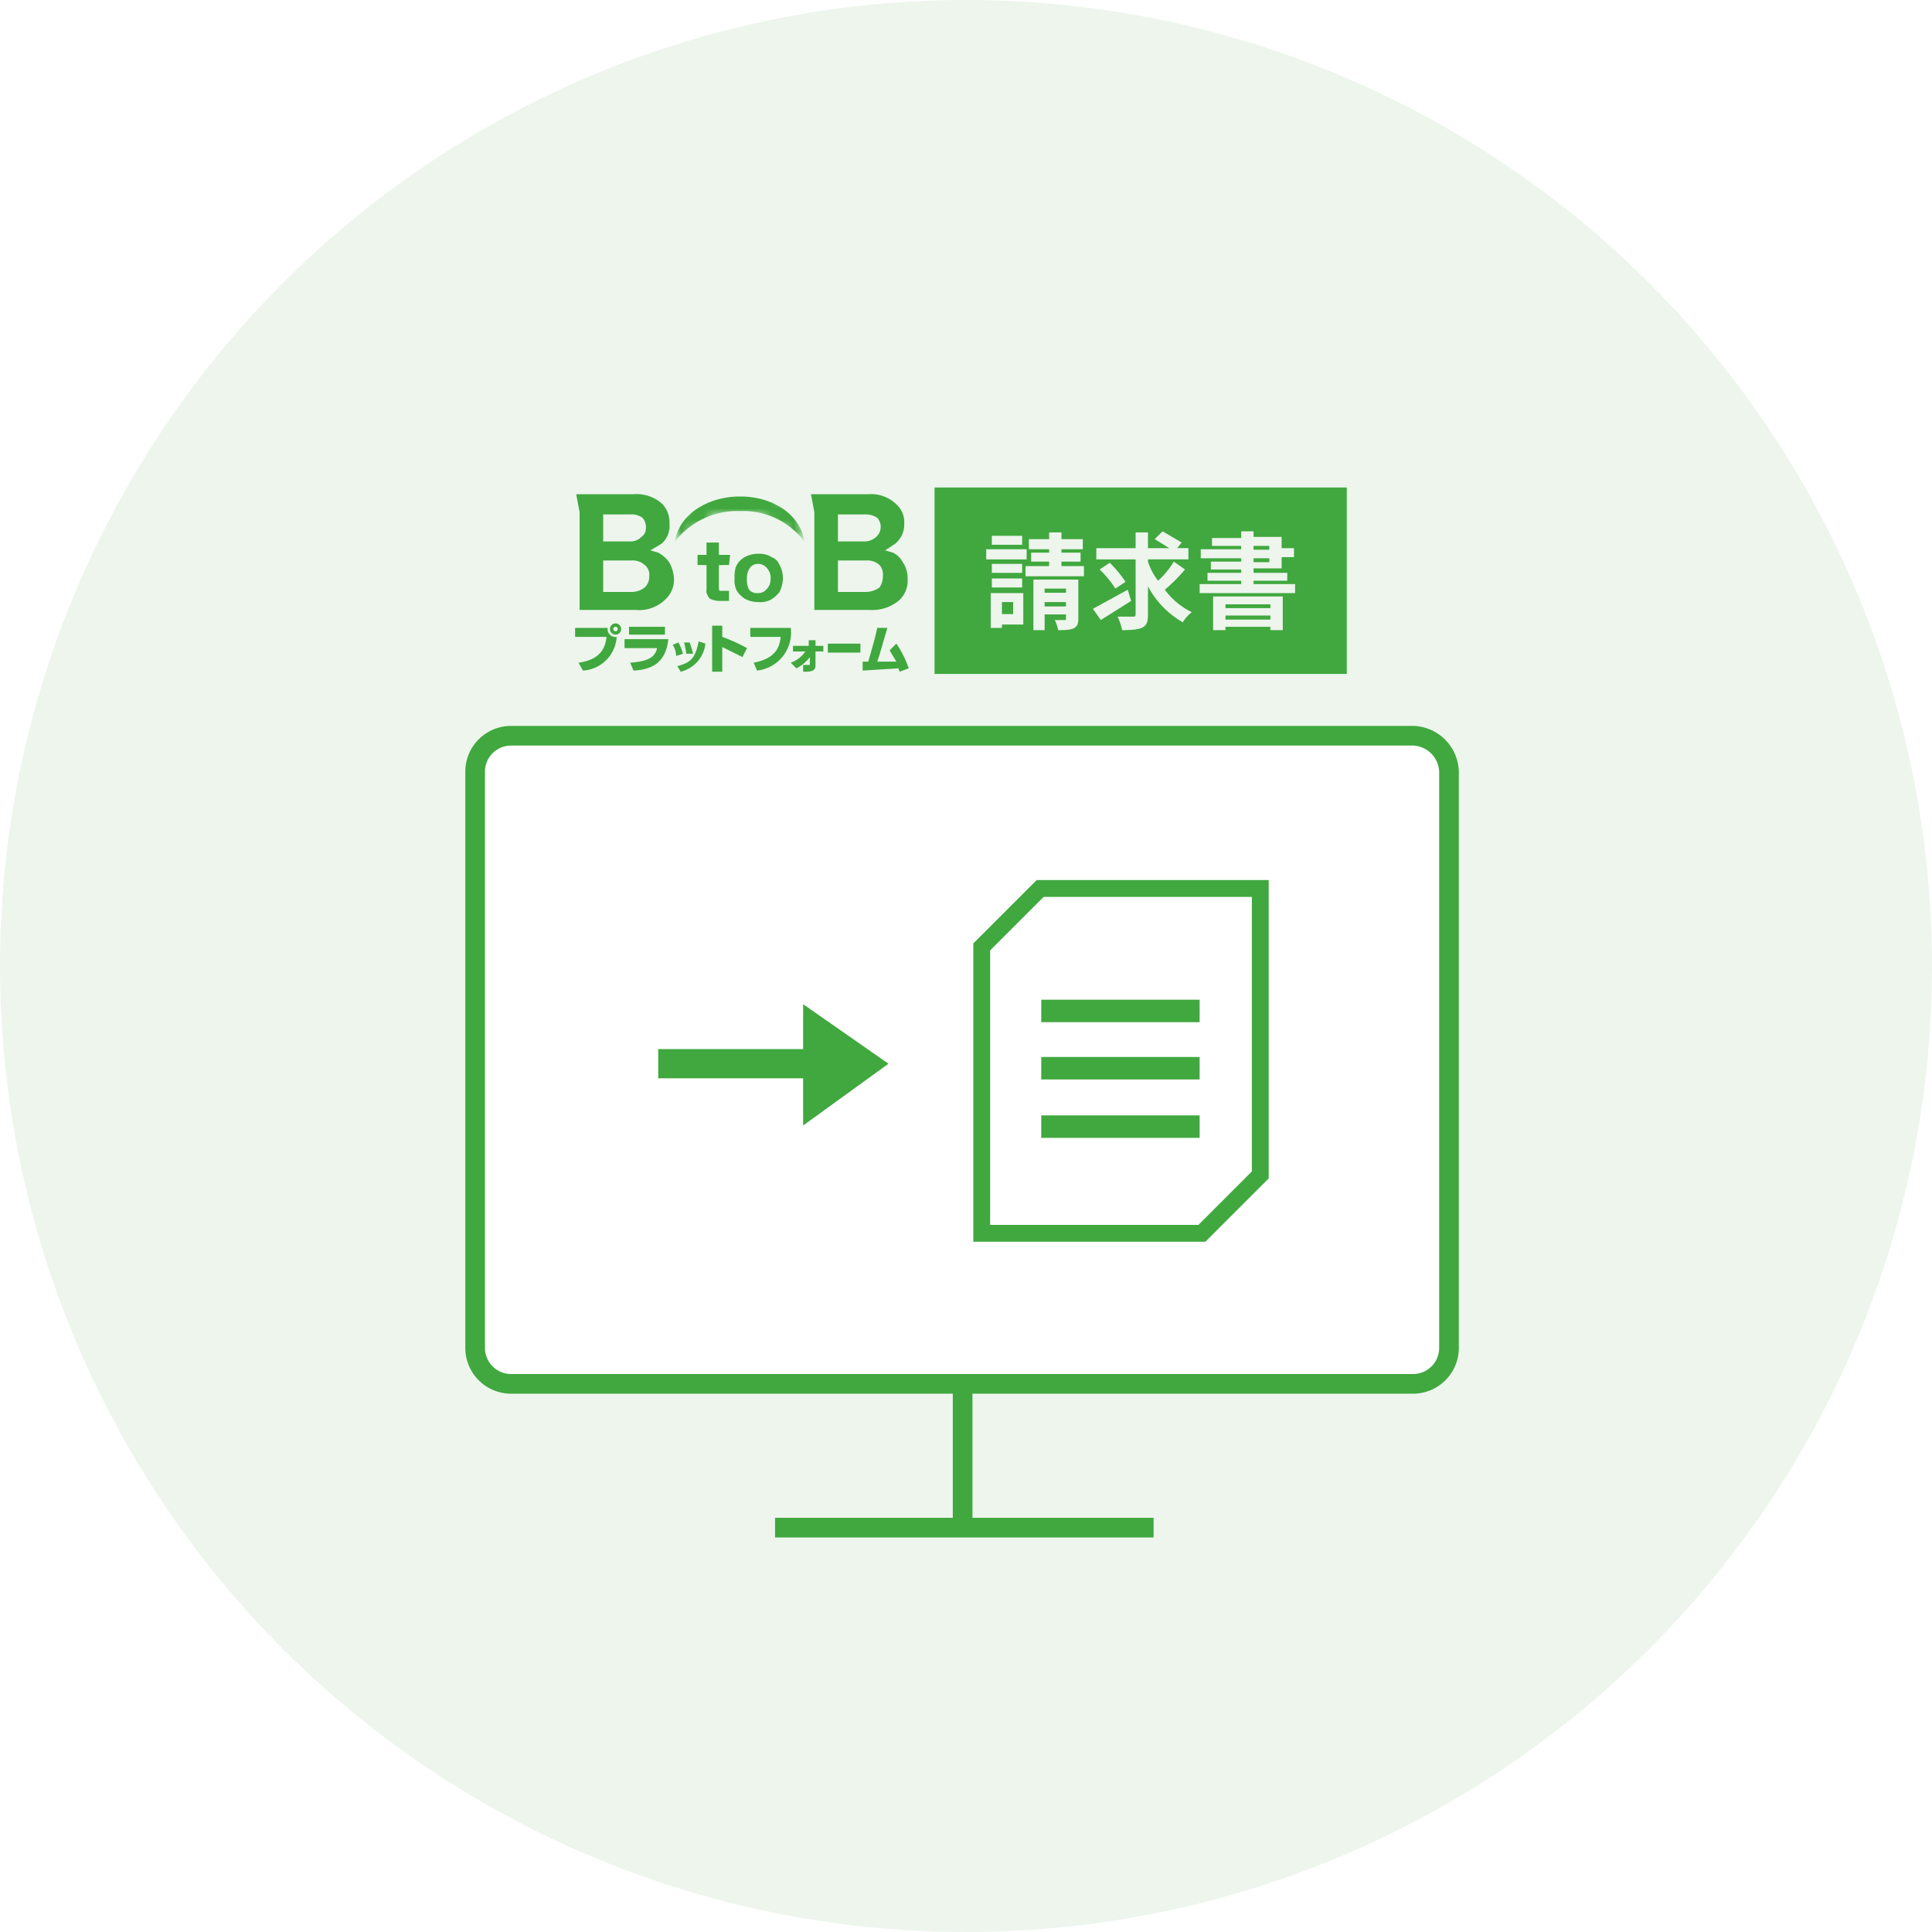 <svg xmlns="http://www.w3.org/2000/svg" xmlns:xlink="http://www.w3.org/1999/xlink" viewBox="0 0 172 172">
  <defs>
    <style>
      .cls-1 {
        filter: url(#luminosity-invert);
      }

      .cls-2 {
        fill: #030000;
      }

      .cls-3 {
        fill: #060303;
      }

      .cls-4 {
        fill: #080505;
      }

      .cls-5 {
        fill: #0b0808;
      }

      .cls-6 {
        fill: #0e0b0b;
      }

      .cls-7 {
        fill: #110e0e;
      }

      .cls-8 {
        fill: #131010;
      }

      .cls-9 {
        fill: #161313;
      }

      .cls-10 {
        fill: #191616;
      }

      .cls-11 {
        fill: #1b1919;
      }

      .cls-12 {
        fill: #1e1b1b;
      }

      .cls-13 {
        fill: #211e1e;
      }

      .cls-14 {
        fill: #242121;
      }

      .cls-15 {
        fill: #262424;
      }

      .cls-16 {
        fill: #292626;
      }

      .cls-17 {
        fill: #2c2929;
      }

      .cls-18 {
        fill: #2e2c2c;
      }

      .cls-19 {
        fill: #312f2f;
      }

      .cls-20 {
        fill: #343131;
      }

      .cls-21 {
        fill: #363434;
      }

      .cls-22 {
        fill: #393737;
      }

      .cls-23 {
        fill: #3c3a3a;
      }

      .cls-24 {
        fill: #3f3c3c;
      }

      .cls-25 {
        fill: #413f3f;
      }

      .cls-26 {
        fill: #444242;
      }

      .cls-27 {
        fill: #474545;
      }

      .cls-28 {
        fill: #494747;
      }

      .cls-29 {
        fill: #4c4a4a;
      }

      .cls-30 {
        fill: #4f4d4d;
      }

      .cls-31 {
        fill: #525050;
      }

      .cls-32 {
        fill: #545252;
      }

      .cls-33 {
        fill: #575555;
      }

      .cls-34 {
        fill: #5a5858;
      }

      .cls-35 {
        fill: #5c5a5a;
      }

      .cls-36 {
        fill: #5f5d5d;
      }

      .cls-37 {
        fill: #626060;
      }

      .cls-38 {
        fill: #656363;
      }

      .cls-39 {
        fill: #676565;
      }

      .cls-40 {
        fill: #6a6868;
      }

      .cls-41 {
        fill: #6d6b6b;
      }

      .cls-42 {
        fill: #6f6e6e;
      }

      .cls-43 {
        fill: #727070;
      }

      .cls-44 {
        fill: #757373;
      }

      .cls-45 {
        fill: #787676;
      }

      .cls-46 {
        fill: #7a7979;
      }

      .cls-47 {
        fill: #7d7b7b;
      }

      .cls-48 {
        fill: #807e7e;
      }

      .cls-49 {
        fill: #828181;
      }

      .cls-50 {
        fill: #858484;
      }

      .cls-51 {
        fill: #888686;
      }

      .cls-52 {
        fill: #8a8989;
      }

      .cls-53 {
        fill: #8d8c8c;
      }

      .cls-54 {
        fill: #908f8f;
      }

      .cls-55 {
        fill: #939191;
      }

      .cls-56 {
        fill: #959494;
      }

      .cls-57 {
        fill: #989797;
      }

      .cls-58 {
        fill: #9b9a9a;
      }

      .cls-59 {
        fill: #9d9c9c;
      }

      .cls-60 {
        fill: #a09f9f;
      }

      .cls-61 {
        fill: #a3a2a2;
      }

      .cls-62 {
        fill: #a6a5a5;
      }

      .cls-63 {
        fill: #a8a7a7;
      }

      .cls-64 {
        fill: #abaaaa;
      }

      .cls-65 {
        fill: #aeadad;
      }

      .cls-66 {
        fill: #b0afaf;
      }

      .cls-67 {
        fill: #b3b2b2;
      }

      .cls-68 {
        fill: #b6b5b5;
      }

      .cls-69 {
        fill: #b9b8b8;
      }

      .cls-70 {
        fill: #bbbaba;
      }

      .cls-71 {
        fill: #bebdbd;
      }

      .cls-72 {
        fill: #c1c0c0;
      }

      .cls-73 {
        fill: #c3c3c3;
      }

      .cls-74 {
        fill: #c6c5c5;
      }

      .cls-75 {
        fill: #c9c8c8;
      }

      .cls-76 {
        fill: #cccbcb;
      }

      .cls-77 {
        fill: #cecece;
      }

      .cls-78 {
        fill: #d1d0d0;
      }

      .cls-79 {
        fill: #d4d3d3;
      }

      .cls-80 {
        fill: #d6d6d6;
      }

      .cls-81 {
        fill: #d9d9d9;
      }

      .cls-82 {
        fill: #dcdbdb;
      }

      .cls-83 {
        fill: #dedede;
      }

      .cls-84 {
        fill: #e1e1e1;
      }

      .cls-85 {
        fill: #e4e4e4;
      }

      .cls-86 {
        fill: #e7e6e6;
      }

      .cls-87 {
        fill: #e9e9e9;
      }

      .cls-88 {
        fill: #ececec;
      }

      .cls-89 {
        fill: #efefef;
      }

      .cls-90 {
        fill: #f1f1f1;
      }

      .cls-91 {
        fill: #f4f4f4;
      }

      .cls-92 {
        fill: #f7f7f7;
      }

      .cls-93 {
        fill: #fafafa;
      }

      .cls-94 {
        fill: #fcfcfc;
      }

      .cls-95, .cls-97 {
        fill: #fff;
      }

      .cls-96 {
        fill: #edf5ed;
      }

      .cls-100, .cls-101, .cls-97 {
        stroke: #40a83e;
        stroke-miterlimit: 10;
      }

      .cls-97 {
        stroke-width: 1.75px;
      }

      .cls-102, .cls-98 {
        fill: #40a83e;
      }

      .cls-99 {
        mask: url(#mask);
      }

      .cls-100, .cls-101 {
        fill: none;
      }

      .cls-100 {
        stroke-width: 1.5px;
      }

      .cls-101 {
        stroke-width: 2px;
      }

      .cls-102 {
        fill-rule: evenodd;
      }
    </style>
    <filter id="luminosity-invert" filterUnits="userSpaceOnUse" color-interpolation-filters="sRGB">
      <feColorMatrix values="-1 0 0 0 1 0 -1 0 0 1 0 0 -1 0 1 0 0 0 1 0"/>
    </filter>
    <mask id="mask" x="60.14" y="43.77" width="11.45" height="4.46" maskUnits="userSpaceOnUse">
      <g class="cls-1">
        <path class="cls-2" d="M65.9,45.4a7.7,7.7,0,0,1,3.4.8,5.7,5.7,0,0,1,2.3,2,4.4,4.4,0,0,0-.6-1.6,4,4,0,0,0-1.3-1.3,6.6,6.6,0,0,0-3.8-1.2A6.9,6.9,0,0,0,62,45.3a8,8,0,0,0-1.3,1.3,4.4,4.4,0,0,0-.6,1.6,6.8,6.8,0,0,1,2.4-2A7.4,7.4,0,0,1,65.9,45.4Z"/>
        <path class="cls-3" d="M62,45.3a8,8,0,0,0-1.3,1.3,4.4,4.4,0,0,0-.6,1.6h0a5.2,5.2,0,0,1,1-1.1,4.8,4.8,0,0,1,1.4-.9,7.1,7.1,0,0,1,3.4-.8,7.7,7.7,0,0,1,3.4.8,6.7,6.7,0,0,1,1.4.9l.9,1.1a4.4,4.4,0,0,0-.6-1.6,4,4,0,0,0-1.3-1.3,6.6,6.6,0,0,0-3.8-1.2A6.9,6.9,0,0,0,62,45.3Z"/>
        <path class="cls-4" d="M62,45.3a8,8,0,0,0-1.3,1.3,4.4,4.4,0,0,0-.6,1.6h0a5.2,5.2,0,0,1,1-1.1,3.4,3.4,0,0,1,1.4-.9,7.1,7.1,0,0,1,3.4-.8,7.7,7.7,0,0,1,3.4.8,4.2,4.2,0,0,1,1.4.9l.9,1.1a4.4,4.4,0,0,0-.6-1.6,4,4,0,0,0-1.3-1.3,6.6,6.6,0,0,0-3.8-1.2A6.9,6.9,0,0,0,62,45.3Z"/>
        <path class="cls-5" d="M62,45.3a8,8,0,0,0-1.3,1.3,4.4,4.4,0,0,0-.6,1.6h0a5.2,5.2,0,0,1,1-1.1,3.4,3.4,0,0,1,1.4-.9,7.1,7.1,0,0,1,3.4-.8,7.7,7.7,0,0,1,3.4.8,4.2,4.2,0,0,1,1.4.9l.9,1.1a4.4,4.4,0,0,0-.6-1.6,4,4,0,0,0-1.3-1.3,6.6,6.6,0,0,0-3.8-1.2A6.9,6.9,0,0,0,62,45.3Z"/>
        <path class="cls-6" d="M62,45.3a8,8,0,0,0-1.3,1.3,4.4,4.4,0,0,0-.6,1.6h0a5.2,5.2,0,0,1,1-1.1,3.4,3.4,0,0,1,1.4-.9,7.1,7.1,0,0,1,3.4-.8,7.7,7.7,0,0,1,3.4.8,4.2,4.2,0,0,1,1.4.9l.9,1.1a4.4,4.4,0,0,0-.6-1.6,4,4,0,0,0-1.3-1.3,6.6,6.6,0,0,0-3.8-1.2A6.9,6.9,0,0,0,62,45.3Z"/>
        <path class="cls-7" d="M62,45.3a8,8,0,0,0-1.3,1.3,4.4,4.4,0,0,0-.6,1.6h0a5.2,5.2,0,0,1,1-1.1,5,5,0,0,1,1.4-1,8.6,8.6,0,0,1,3.4-.7,9.4,9.4,0,0,1,3.4.7,7.1,7.1,0,0,1,1.4,1l.9,1.1a4.4,4.4,0,0,0-.6-1.6,4,4,0,0,0-1.3-1.3,6.6,6.6,0,0,0-3.8-1.2A6.9,6.9,0,0,0,62,45.3Z"/>
        <path class="cls-8" d="M62,45.3a8,8,0,0,0-1.3,1.3,4.4,4.4,0,0,0-.6,1.6h0a5.2,5.2,0,0,1,1-1.1l1.3-1a7.8,7.8,0,0,1,3.5-.8,7.7,7.7,0,0,1,3.4.8,7.1,7.1,0,0,1,1.4,1l.9,1.1a4.4,4.4,0,0,0-.6-1.6,4,4,0,0,0-1.3-1.3,6.6,6.6,0,0,0-3.8-1.2A6.9,6.9,0,0,0,62,45.3Z"/>
        <path class="cls-9" d="M62,45.3a5.3,5.3,0,0,0-1.3,1.3,4.4,4.4,0,0,0-.6,1.6h0a5.2,5.2,0,0,1,1-1.1l1.3-1a7.8,7.8,0,0,1,3.5-.8,7.7,7.7,0,0,1,3.4.8,7.1,7.1,0,0,1,1.4,1l.9,1.1a4.4,4.4,0,0,0-.6-1.6,3.3,3.3,0,0,0-1.3-1.3,6,6,0,0,0-3.8-1.2A6.2,6.2,0,0,0,62,45.3Z"/>
        <path class="cls-10" d="M62,45.3a5.3,5.3,0,0,0-1.3,1.3,4.4,4.4,0,0,0-.6,1.6h0a5.2,5.2,0,0,1,1-1.1l1.3-1a7.8,7.8,0,0,1,3.5-.8,7.7,7.7,0,0,1,3.4.8,7.1,7.1,0,0,1,1.4,1l.9,1.1a4.4,4.4,0,0,0-.6-1.6,3.3,3.3,0,0,0-1.3-1.3,6,6,0,0,0-3.8-1.2A6.2,6.2,0,0,0,62,45.3Z"/>
        <path class="cls-11" d="M62,45.3a5.3,5.3,0,0,0-1.3,1.3,4.4,4.4,0,0,0-.6,1.6h0a5.2,5.2,0,0,1,1-1.1l1.3-1a7.8,7.8,0,0,1,3.5-.8,7.7,7.7,0,0,1,3.4.8,7.1,7.1,0,0,1,1.4,1,4.8,4.8,0,0,1,.9,1.1,4.4,4.4,0,0,0-.6-1.6,3.3,3.3,0,0,0-1.3-1.3,6,6,0,0,0-3.8-1.2A6.2,6.2,0,0,0,62,45.3Z"/>
        <path class="cls-12" d="M62,45.3a5.3,5.3,0,0,0-1.3,1.3,4.4,4.4,0,0,0-.6,1.6h0a5.2,5.2,0,0,1,1-1.1l1.3-1a7.8,7.8,0,0,1,3.5-.8,7.7,7.7,0,0,1,3.4.8,7.1,7.1,0,0,1,1.4,1,4.8,4.8,0,0,1,.9,1.1,4.4,4.4,0,0,0-.6-1.6,3.3,3.3,0,0,0-1.3-1.3,6,6,0,0,0-3.8-1.2A6.2,6.2,0,0,0,62,45.3Z"/>
        <path class="cls-13" d="M62,45.3a5.3,5.3,0,0,0-1.3,1.3,4.4,4.4,0,0,0-.6,1.6h0l1-1.2,1.3-.9a7.8,7.8,0,0,1,3.5-.8,7.7,7.7,0,0,1,3.4.8l1.4.9a9.4,9.4,0,0,1,.9,1.2,4.4,4.4,0,0,0-.6-1.6,3.3,3.3,0,0,0-1.3-1.3,6,6,0,0,0-3.8-1.2A6.2,6.2,0,0,0,62,45.3Z"/>
        <path class="cls-14" d="M62,45.3a5.3,5.3,0,0,0-1.3,1.3,4.4,4.4,0,0,0-.6,1.6h0l1-1.2a6,6,0,0,1,1.3-.9,7.8,7.8,0,0,1,3.5-.8,7.7,7.7,0,0,1,3.4.8,6.7,6.7,0,0,1,1.4.9,9.4,9.4,0,0,1,.9,1.2,4.4,4.4,0,0,0-.6-1.6,3.3,3.3,0,0,0-1.3-1.3,6,6,0,0,0-3.8-1.2A6.2,6.2,0,0,0,62,45.3Z"/>
        <path class="cls-15" d="M62,45.3a5.3,5.3,0,0,0-1.3,1.3,4.4,4.4,0,0,0-.6,1.6h0l1-1.2a6,6,0,0,1,1.3-.9,7.1,7.1,0,0,1,6.9,0,6.7,6.7,0,0,1,1.4.9,9.4,9.4,0,0,1,.9,1.2,4.4,4.4,0,0,0-.6-1.6,3.3,3.3,0,0,0-1.3-1.3,6,6,0,0,0-3.8-1.2A6.2,6.2,0,0,0,62,45.3Z"/>
        <path class="cls-16" d="M62,45.3a5.3,5.3,0,0,0-1.3,1.3,4.4,4.4,0,0,0-.6,1.6h0l1-1.2a6,6,0,0,1,1.3-.9,6.8,6.8,0,0,1,3.5-.9A8.3,8.3,0,0,1,70.7,47a9.4,9.4,0,0,1,.9,1.2,4.4,4.4,0,0,0-.6-1.6,3.3,3.3,0,0,0-1.3-1.3,6,6,0,0,0-3.8-1.2A6.2,6.2,0,0,0,62,45.3Z"/>
        <path class="cls-17" d="M62,45.3a5.3,5.3,0,0,0-1.3,1.3,4.4,4.4,0,0,0-.6,1.6h0l1-1.2a4.3,4.3,0,0,1,1.3-.9,6.8,6.8,0,0,1,3.5-.9A8.3,8.3,0,0,1,70.7,47a9.4,9.4,0,0,1,.9,1.2,4.4,4.4,0,0,0-.6-1.6,3.3,3.3,0,0,0-1.3-1.3,6,6,0,0,0-3.8-1.2A6.2,6.2,0,0,0,62,45.3Z"/>
        <path class="cls-18" d="M62,45.3a5.3,5.3,0,0,0-1.3,1.3,3.8,3.8,0,0,0-.6,1.6h0a5.8,5.8,0,0,1,1-1.2,4.5,4.5,0,0,1,1.3-1,7.8,7.8,0,0,1,3.5-.8,7.7,7.7,0,0,1,3.4.8,7.1,7.1,0,0,1,1.4,1,4.7,4.7,0,0,1,.9,1.2,3.8,3.8,0,0,0-.6-1.6,3.3,3.3,0,0,0-1.3-1.3,6,6,0,0,0-3.8-1.2A6.2,6.2,0,0,0,62,45.3Z"/>
        <path class="cls-19" d="M62,45.3a5.3,5.3,0,0,0-1.3,1.3,3.8,3.8,0,0,0-.6,1.6h0a5.8,5.8,0,0,1,1-1.2,4.5,4.5,0,0,1,1.3-1,7.8,7.8,0,0,1,3.5-.8,7.7,7.7,0,0,1,3.4.8,7.1,7.1,0,0,1,1.4,1,3.4,3.4,0,0,1,.9,1.2,3.8,3.8,0,0,0-.6-1.6,3.3,3.3,0,0,0-1.3-1.3,6,6,0,0,0-3.8-1.2A6.2,6.2,0,0,0,62,45.3Z"/>
        <path class="cls-20" d="M62,45.2a8.6,8.6,0,0,0-1.3,1.4,3.8,3.8,0,0,0-.6,1.6h0A12.5,12.5,0,0,1,61,47a7.1,7.1,0,0,1,1.4-1,7.8,7.8,0,0,1,3.5-.8,7.7,7.7,0,0,1,3.4.8,7.1,7.1,0,0,1,1.4,1,3.4,3.4,0,0,1,.9,1.2,3.8,3.8,0,0,0-.6-1.6,3.3,3.3,0,0,0-1.3-1.3,6,6,0,0,0-3.8-1.2A6.9,6.9,0,0,0,62,45.2Z"/>
        <path class="cls-21" d="M62,45.2a8.6,8.6,0,0,0-1.3,1.4,3.8,3.8,0,0,0-.6,1.6h0A12.5,12.5,0,0,1,61,47a7.1,7.1,0,0,1,1.4-1,7.8,7.8,0,0,1,3.5-.8,7.7,7.7,0,0,1,3.4.8,7.1,7.1,0,0,1,1.4,1,3.4,3.4,0,0,1,.9,1.2,3.8,3.8,0,0,0-.6-1.6,4.3,4.3,0,0,0-1.3-1.4,6.6,6.6,0,0,0-3.8-1.1A6.9,6.9,0,0,0,62,45.2Z"/>
        <path class="cls-22" d="M62,45.2a15.9,15.9,0,0,0-1.3,1.3,4.9,4.9,0,0,0-.6,1.7h0A6.2,6.2,0,0,1,61,47a7.1,7.1,0,0,1,1.4-1,7.9,7.9,0,0,1,3.5-.9,7.5,7.5,0,0,1,3.4.9,7.1,7.1,0,0,1,1.4,1,2.7,2.7,0,0,1,.9,1.2,4.9,4.9,0,0,0-.6-1.7,5.3,5.3,0,0,0-1.3-1.3A6.6,6.6,0,0,0,65.9,44,6.9,6.9,0,0,0,62,45.2Z"/>
        <path class="cls-23" d="M62,45.2a15.9,15.9,0,0,0-1.3,1.3,4.9,4.9,0,0,0-.6,1.7h0L61,47a7.1,7.1,0,0,1,1.4-1,7.9,7.9,0,0,1,3.5-.9,7.5,7.5,0,0,1,3.4.9,7.1,7.1,0,0,1,1.4,1,2.7,2.7,0,0,1,.9,1.2,4.9,4.9,0,0,0-.6-1.7,5.3,5.3,0,0,0-1.3-1.3A6.6,6.6,0,0,0,65.9,44,6.9,6.9,0,0,0,62,45.2Z"/>
        <path class="cls-24" d="M62,45.2a15.9,15.9,0,0,0-1.3,1.3,5.2,5.2,0,0,0-.6,1.6h0L61,47a7.1,7.1,0,0,1,1.4-1,6.8,6.8,0,0,1,3.5-.9,6.4,6.4,0,0,1,3.4.9,5,5,0,0,1,1.4,1,2.7,2.7,0,0,1,.9,1.2,4.9,4.9,0,0,0-.6-1.7,5.3,5.3,0,0,0-1.3-1.3A6.6,6.6,0,0,0,65.9,44,6.9,6.9,0,0,0,62,45.2Z"/>
        <path class="cls-25" d="M62,45.2a8,8,0,0,0-1.3,1.3,5.2,5.2,0,0,0-.6,1.6h0L61,47a7.1,7.1,0,0,1,1.4-1,6.8,6.8,0,0,1,3.5-.9,6.2,6.2,0,0,1,3.4.9,5,5,0,0,1,1.4,1,3.1,3.1,0,0,1,.9,1.1,5.2,5.2,0,0,0-.6-1.6,4,4,0,0,0-1.3-1.3A6.6,6.6,0,0,0,65.9,44,6.9,6.9,0,0,0,62,45.2Z"/>
        <path class="cls-26" d="M62,45.2a8,8,0,0,0-1.3,1.3,5.2,5.2,0,0,0-.6,1.6h0L61,47a4.5,4.5,0,0,1,1.4-1,6.8,6.8,0,0,1,3.5-.9,6.2,6.2,0,0,1,3.4.9,3.6,3.6,0,0,1,1.4,1,3.1,3.1,0,0,1,.9,1.1,5.2,5.2,0,0,0-.6-1.6,4,4,0,0,0-1.3-1.3A6.6,6.6,0,0,0,65.9,44,6.9,6.9,0,0,0,62,45.2Z"/>
        <path class="cls-27" d="M62,45.2a8,8,0,0,0-1.3,1.3,5.2,5.2,0,0,0-.6,1.6h0L61,47a4.5,4.5,0,0,1,1.4-1,6.8,6.8,0,0,1,3.5-.9,6.2,6.2,0,0,1,3.4.9,3.6,3.6,0,0,1,1.4,1,3.1,3.1,0,0,1,.9,1.1,5.2,5.2,0,0,0-.6-1.6,4,4,0,0,0-1.3-1.3A6.6,6.6,0,0,0,65.9,44,6.9,6.9,0,0,0,62,45.2Z"/>
        <path class="cls-28" d="M62,45.2a8,8,0,0,0-1.3,1.3,5.2,5.2,0,0,0-.6,1.6h0L61,47l1.4-1.1a8.1,8.1,0,0,1,7,0A6.9,6.9,0,0,1,70.7,47a3.1,3.1,0,0,1,.9,1.1,5.2,5.2,0,0,0-.6-1.6,4,4,0,0,0-1.3-1.3A6.6,6.6,0,0,0,65.9,44,6.9,6.9,0,0,0,62,45.2Z"/>
        <path class="cls-29" d="M62,45.2a8,8,0,0,0-1.3,1.3,5.2,5.2,0,0,0-.6,1.6h0L61,47l1.4-1.1a7.3,7.3,0,0,1,7,0A6.9,6.9,0,0,1,70.7,47a3.1,3.1,0,0,1,.9,1.1,5.2,5.2,0,0,0-.6-1.6,4,4,0,0,0-1.3-1.3A6.6,6.6,0,0,0,65.9,44,6.9,6.9,0,0,0,62,45.2Z"/>
        <path class="cls-30" d="M62,45.2a8,8,0,0,0-1.3,1.3,5.2,5.2,0,0,0-.6,1.6h0l.9-1.2,1.4-1a7.3,7.3,0,0,1,7,0l1.3,1a4.7,4.7,0,0,1,.9,1.2,5.2,5.2,0,0,0-.6-1.6,4,4,0,0,0-1.3-1.3A6.6,6.6,0,0,0,65.9,44,6.9,6.9,0,0,0,62,45.2Z"/>
        <path class="cls-31" d="M62,45.2a8,8,0,0,0-1.3,1.3,5.2,5.2,0,0,0-.6,1.6h0l.9-1.2,1.4-1a7.3,7.3,0,0,1,7,0l1.3,1a4.7,4.7,0,0,1,.9,1.2,5.2,5.2,0,0,0-.6-1.6,4,4,0,0,0-1.3-1.3A6.6,6.6,0,0,0,65.9,44,6.9,6.9,0,0,0,62,45.2Z"/>
        <path class="cls-32" d="M62,45.2a8,8,0,0,0-1.3,1.3,5.2,5.2,0,0,0-.6,1.6h0l.9-1.2a7.1,7.1,0,0,1,1.4-1,7.3,7.3,0,0,1,7,0l1.3,1a4.7,4.7,0,0,1,.9,1.2,5.2,5.2,0,0,0-.6-1.6,4,4,0,0,0-1.3-1.3A6.6,6.6,0,0,0,65.9,44,6.9,6.9,0,0,0,62,45.2Z"/>
        <path class="cls-33" d="M62,45.2a8,8,0,0,0-1.3,1.3,5.2,5.2,0,0,0-.6,1.6h0l.9-1.2a7.1,7.1,0,0,1,1.4-1,7.3,7.3,0,0,1,7,0l1.3,1a4.7,4.7,0,0,1,.9,1.2,5.2,5.2,0,0,0-.6-1.6,4,4,0,0,0-1.3-1.3A6.6,6.6,0,0,0,65.9,44,6.9,6.9,0,0,0,62,45.2Z"/>
        <path class="cls-34" d="M62,45.2a8,8,0,0,0-1.3,1.3,5.2,5.2,0,0,0-.6,1.6h0l.9-1.2a7.1,7.1,0,0,1,1.4-1,7.3,7.3,0,0,1,7,0l1.3,1a4.7,4.7,0,0,1,.9,1.2,5.2,5.2,0,0,0-.6-1.6,4,4,0,0,0-1.3-1.3A6.6,6.6,0,0,0,65.9,44,6.9,6.9,0,0,0,62,45.2Z"/>
        <path class="cls-35" d="M62,45.2a8,8,0,0,0-1.3,1.3,5.2,5.2,0,0,0-.6,1.6h0l.9-1.2a7.1,7.1,0,0,1,1.4-1,7.3,7.3,0,0,1,7,0l1.3,1a4.7,4.7,0,0,1,.9,1.2,5.2,5.2,0,0,0-.6-1.6,4,4,0,0,0-1.3-1.3A6.6,6.6,0,0,0,65.9,44,6.9,6.9,0,0,0,62,45.2Z"/>
        <path class="cls-36" d="M62,45.2a8,8,0,0,0-1.3,1.3,5.2,5.2,0,0,0-.6,1.6h0l.9-1.2a7.1,7.1,0,0,1,1.4-1,6.6,6.6,0,0,1,7,0l1.3,1a4.7,4.7,0,0,1,.9,1.2,5.2,5.2,0,0,0-.6-1.6,4,4,0,0,0-1.3-1.3A6.6,6.6,0,0,0,65.9,44,6.9,6.9,0,0,0,62,45.2Z"/>
        <path class="cls-37" d="M62,45.2a8,8,0,0,0-1.3,1.3,5.2,5.2,0,0,0-.6,1.6h0l.9-1.2a5,5,0,0,1,1.4-1,6.6,6.6,0,0,1,7,0l1.3,1a4.7,4.7,0,0,1,.9,1.2,5.2,5.2,0,0,0-.6-1.6,4,4,0,0,0-1.3-1.3A6.6,6.6,0,0,0,65.9,44,6.9,6.9,0,0,0,62,45.2Z"/>
        <path class="cls-38" d="M62,45.2a8,8,0,0,0-1.3,1.3,5.2,5.2,0,0,0-.6,1.6h0l.9-1.2a3.6,3.6,0,0,1,1.4-1,6.6,6.6,0,0,1,7,0,4.1,4.1,0,0,1,1.3,1,4.7,4.7,0,0,1,.9,1.2,5.2,5.2,0,0,0-.6-1.6,4,4,0,0,0-1.3-1.3A6,6,0,0,0,65.9,44,6.2,6.2,0,0,0,62,45.2Z"/>
        <path class="cls-39" d="M62,45.2a8,8,0,0,0-1.3,1.3,4.4,4.4,0,0,0-.6,1.6h0a9.4,9.4,0,0,1,.9-1.2,5.3,5.3,0,0,1,1.4-1.1,7.5,7.5,0,0,1,3.5-.9,7.9,7.9,0,0,1,3.5.9,6.9,6.9,0,0,1,1.3,1.1,4.7,4.7,0,0,1,.9,1.2,5.2,5.2,0,0,0-.6-1.6,4,4,0,0,0-1.3-1.3A6,6,0,0,0,65.9,44,6.2,6.2,0,0,0,62,45.2Z"/>
        <path class="cls-40" d="M62,45.2a8,8,0,0,0-1.3,1.3,4.4,4.4,0,0,0-.6,1.6h0a9.4,9.4,0,0,1,.9-1.2,5.3,5.3,0,0,1,1.4-1.1,6.5,6.5,0,0,1,3.5-.9,6.8,6.8,0,0,1,3.5.9,6.9,6.9,0,0,1,1.3,1.1,4.7,4.7,0,0,1,.9,1.2,4.4,4.4,0,0,0-.6-1.6,4,4,0,0,0-1.3-1.3A6,6,0,0,0,65.9,44,6.2,6.2,0,0,0,62,45.2Z"/>
        <path class="cls-41" d="M62,45.2a8,8,0,0,0-1.3,1.3,4.4,4.4,0,0,0-.6,1.6h0a9.4,9.4,0,0,1,.9-1.2,6.9,6.9,0,0,1,1.3-1.1,7.1,7.1,0,0,1,3.6-.9,6.8,6.8,0,0,1,3.5.9,7.1,7.1,0,0,1,2.2,2.3,4.4,4.4,0,0,0-.6-1.6,4,4,0,0,0-1.3-1.3A6,6,0,0,0,65.9,44,6.2,6.2,0,0,0,62,45.2Z"/>
        <path class="cls-42" d="M62,45.2a8,8,0,0,0-1.3,1.3,4.4,4.4,0,0,0-.6,1.6h0a9.4,9.4,0,0,1,.9-1.2,6.9,6.9,0,0,1,1.3-1.1,7.1,7.1,0,0,1,3.6-.9,6.8,6.8,0,0,1,3.5.9,7.1,7.1,0,0,1,2.2,2.3,4.4,4.4,0,0,0-.6-1.6,4,4,0,0,0-1.3-1.3A6,6,0,0,0,65.9,44,6.2,6.2,0,0,0,62,45.2Z"/>
        <path class="cls-43" d="M62,45.2a8,8,0,0,0-1.3,1.3,4.4,4.4,0,0,0-.6,1.6h0a9.4,9.4,0,0,1,.9-1.2,6.9,6.9,0,0,1,1.3-1.1,7.2,7.2,0,0,1,3.6-1,6.8,6.8,0,0,1,3.5,1,7.1,7.1,0,0,1,2.2,2.3,4.4,4.4,0,0,0-.6-1.6,4,4,0,0,0-1.3-1.3A6,6,0,0,0,65.9,44,6.2,6.2,0,0,0,62,45.2Z"/>
        <path class="cls-44" d="M62,45.2a8,8,0,0,0-1.3,1.3,4.4,4.4,0,0,0-.6,1.6h0a5.4,5.4,0,0,1,.9-1.2,6.9,6.9,0,0,1,1.3-1.1,7.2,7.2,0,0,1,3.6-1,6.8,6.8,0,0,1,3.5,1,4.7,4.7,0,0,1,1.3,1.1,3.4,3.4,0,0,1,.9,1.2,4.4,4.4,0,0,0-.6-1.6,4,4,0,0,0-1.3-1.3A6,6,0,0,0,65.9,44,6.2,6.2,0,0,0,62,45.2Z"/>
        <path class="cls-45" d="M62,45.2a8,8,0,0,0-1.3,1.3,4.4,4.4,0,0,0-.6,1.6h0a5.4,5.4,0,0,1,.9-1.2,6.9,6.9,0,0,1,1.3-1.1,7.2,7.2,0,0,1,3.6-1,6.8,6.8,0,0,1,3.5,1,4.7,4.7,0,0,1,1.3,1.1,3.4,3.4,0,0,1,.9,1.2,4.4,4.4,0,0,0-.6-1.6,4,4,0,0,0-1.3-1.3A6,6,0,0,0,65.9,44,6.2,6.2,0,0,0,62,45.2Z"/>
        <path class="cls-46" d="M62,45.2a8,8,0,0,0-1.3,1.3,4.4,4.4,0,0,0-.6,1.6h0a5.1,5.1,0,0,1,.9-1.3l1.3-1a6.9,6.9,0,0,1,3.6-1,6.8,6.8,0,0,1,3.5,1,4.5,4.5,0,0,1,1.3,1,5.1,5.1,0,0,1,.9,1.3,4.4,4.4,0,0,0-.6-1.6,4,4,0,0,0-1.3-1.3A6,6,0,0,0,65.9,44,6.2,6.2,0,0,0,62,45.2Z"/>
        <path class="cls-47" d="M62,45.2a5.3,5.3,0,0,0-1.3,1.3,4.4,4.4,0,0,0-.6,1.6h0a5.1,5.1,0,0,1,.9-1.3l1.3-1a6.9,6.9,0,0,1,3.6-1,6.8,6.8,0,0,1,3.5,1,4.5,4.5,0,0,1,1.3,1,5.1,5.1,0,0,1,.9,1.3,4.4,4.4,0,0,0-.6-1.6,3.3,3.3,0,0,0-1.3-1.3A6,6,0,0,0,65.9,44,6.2,6.2,0,0,0,62,45.2Z"/>
        <path class="cls-48" d="M62,45.2a5.3,5.3,0,0,0-1.3,1.3,4.4,4.4,0,0,0-.6,1.6h0a5.1,5.1,0,0,1,.9-1.3l1.3-1a6.9,6.9,0,0,1,3.6-1,6.8,6.8,0,0,1,3.5,1,4.5,4.5,0,0,1,1.3,1,5.1,5.1,0,0,1,.9,1.3,4.4,4.4,0,0,0-.6-1.6,3.3,3.3,0,0,0-1.3-1.3,6,6,0,0,0-3.8-1.3A6.3,6.3,0,0,0,62,45.2Z"/>
        <path class="cls-49" d="M62,45.2a5.3,5.3,0,0,0-1.3,1.3,4.4,4.4,0,0,0-.6,1.6h0a5.1,5.1,0,0,1,.9-1.3l1.3-1.1a6.9,6.9,0,0,1,3.6-.9,6.8,6.8,0,0,1,3.5.9,7.5,7.5,0,0,1,1.3,1.1,5.1,5.1,0,0,1,.9,1.3,4.4,4.4,0,0,0-.6-1.6,3.3,3.3,0,0,0-1.3-1.3,6,6,0,0,0-3.8-1.3A6.3,6.3,0,0,0,62,45.2Z"/>
        <path class="cls-50" d="M62,45.2a5.3,5.3,0,0,0-1.3,1.3,4.4,4.4,0,0,0-.6,1.6h0a3.8,3.8,0,0,1,.9-1.3,6.7,6.7,0,0,1,8.4-1.1,4.7,4.7,0,0,1,1.3,1.1,5.1,5.1,0,0,1,.9,1.3,4.4,4.4,0,0,0-.6-1.6,3.3,3.3,0,0,0-1.3-1.3,6,6,0,0,0-3.8-1.3A6.3,6.3,0,0,0,62,45.2Z"/>
        <path class="cls-51" d="M62,45.2a5.3,5.3,0,0,0-1.3,1.3,4.4,4.4,0,0,0-.6,1.6h0a3.8,3.8,0,0,1,.9-1.3,6.7,6.7,0,0,1,8.4-1.1,4.7,4.7,0,0,1,1.3,1.1,3.8,3.8,0,0,1,.9,1.3,4.4,4.4,0,0,0-.6-1.6,3.3,3.3,0,0,0-1.3-1.3,6,6,0,0,0-3.8-1.3A6.3,6.3,0,0,0,62,45.2Z"/>
        <path class="cls-52" d="M62,45.2a5.3,5.3,0,0,0-1.3,1.3,4.4,4.4,0,0,0-.6,1.6h0a3.8,3.8,0,0,1,.9-1.3,6.7,6.7,0,0,1,8.4-1.1,4.7,4.7,0,0,1,1.3,1.1,3.8,3.8,0,0,1,.9,1.3,4.4,4.4,0,0,0-.6-1.6,3.3,3.3,0,0,0-1.3-1.3,6,6,0,0,0-3.8-1.3A6.3,6.3,0,0,0,62,45.2Z"/>
        <path class="cls-53" d="M62,45.2a5.3,5.3,0,0,0-1.3,1.3,4.4,4.4,0,0,0-.6,1.6h0a3.8,3.8,0,0,1,.9-1.3,6.7,6.7,0,0,1,8.4-1.1l1.4,1.1a5.7,5.7,0,0,1,.8,1.3,4.4,4.4,0,0,0-.6-1.6,3.3,3.3,0,0,0-1.3-1.3,6,6,0,0,0-3.8-1.3A6.3,6.3,0,0,0,62,45.2Z"/>
        <path class="cls-54" d="M62,45.2a5.3,5.3,0,0,0-1.3,1.3,4.4,4.4,0,0,0-.6,1.6h0a3.8,3.8,0,0,1,.9-1.3,6.7,6.7,0,0,1,8.4-1.1l1.4,1.1a5.7,5.7,0,0,1,.8,1.3,4.4,4.4,0,0,0-.6-1.6,3.3,3.3,0,0,0-1.3-1.3,6,6,0,0,0-3.8-1.3A6.3,6.3,0,0,0,62,45.2Z"/>
        <path class="cls-55" d="M62,45.1a8.6,8.6,0,0,0-1.3,1.4,4.4,4.4,0,0,0-.6,1.6h0a3.8,3.8,0,0,1,.9-1.3,4.7,4.7,0,0,1,1.3-1.1,6.9,6.9,0,0,1,3.6-1,6.8,6.8,0,0,1,3.5,1l1.4,1.1a5.7,5.7,0,0,1,.8,1.3,4.4,4.4,0,0,0-.6-1.6,4.3,4.3,0,0,0-1.3-1.4,6.6,6.6,0,0,0-3.8-1.2A6.9,6.9,0,0,0,62,45.1Z"/>
        <path class="cls-56" d="M62,45.1a8.6,8.6,0,0,0-1.3,1.4,4.4,4.4,0,0,0-.6,1.6h0a3.8,3.8,0,0,1,.9-1.3,4.7,4.7,0,0,1,1.3-1.1,6.9,6.9,0,0,1,3.6-1,6.8,6.8,0,0,1,3.5,1l1.4,1.1a5.7,5.7,0,0,1,.8,1.3,4.4,4.4,0,0,0-.6-1.6,4.3,4.3,0,0,0-1.3-1.4,6.6,6.6,0,0,0-3.8-1.2A6.9,6.9,0,0,0,62,45.1Z"/>
        <path class="cls-57" d="M62,45.1a8.6,8.6,0,0,0-1.3,1.4,4.4,4.4,0,0,0-.6,1.6h0a3.8,3.8,0,0,1,.9-1.3,4.7,4.7,0,0,1,1.3-1.1,6.1,6.1,0,0,1,3.6-1.1,6.1,6.1,0,0,1,3.5,1.1l1.4,1.1a5.7,5.7,0,0,1,.8,1.3,4.4,4.4,0,0,0-.6-1.6,4.3,4.3,0,0,0-1.3-1.4,6.6,6.6,0,0,0-3.8-1.2A6.9,6.9,0,0,0,62,45.1Z"/>
        <path class="cls-58" d="M62,45.1a8.6,8.6,0,0,0-1.3,1.4,4.4,4.4,0,0,0-.6,1.6h0a3.8,3.8,0,0,1,.9-1.3,4.7,4.7,0,0,1,1.3-1.1,6.1,6.1,0,0,1,3.6-1.1,6.1,6.1,0,0,1,3.5,1.1l1.4,1.1a5.7,5.7,0,0,1,.8,1.3,4.4,4.4,0,0,0-.6-1.6,4.3,4.3,0,0,0-1.3-1.4,6.6,6.6,0,0,0-3.8-1.2A6.9,6.9,0,0,0,62,45.1Z"/>
        <path class="cls-59" d="M62,45.1a8.6,8.6,0,0,0-1.3,1.4,4.4,4.4,0,0,0-.6,1.6h0a3.8,3.8,0,0,1,.9-1.3,4.7,4.7,0,0,1,1.3-1.1,6.1,6.1,0,0,1,3.6-1.1,6.1,6.1,0,0,1,3.5,1.1l1.4,1.1a5.7,5.7,0,0,1,.8,1.3,4.4,4.4,0,0,0-.6-1.6,4.3,4.3,0,0,0-1.3-1.4,6.6,6.6,0,0,0-3.8-1.2A6.9,6.9,0,0,0,62,45.1Z"/>
        <path class="cls-60" d="M62,45.1a8.6,8.6,0,0,0-1.3,1.4,4.4,4.4,0,0,0-.6,1.6h0a3.8,3.8,0,0,1,.9-1.3,5,5,0,0,1,1.3-1.2,6.9,6.9,0,0,1,3.6-1,6.8,6.8,0,0,1,3.5,1,5.5,5.5,0,0,1,1.4,1.2,5.7,5.7,0,0,1,.8,1.3,4.4,4.4,0,0,0-.6-1.6,4.3,4.3,0,0,0-1.3-1.4,6.6,6.6,0,0,0-3.8-1.2A6.9,6.9,0,0,0,62,45.1Z"/>
        <path class="cls-61" d="M62,45.1a8.6,8.6,0,0,0-1.3,1.4,4.4,4.4,0,0,0-.6,1.6h0a3.8,3.8,0,0,1,.9-1.3,5,5,0,0,1,1.3-1.2,6.9,6.9,0,0,1,3.6-1,6.8,6.8,0,0,1,3.5,1,5.5,5.5,0,0,1,1.4,1.2,5.7,5.7,0,0,1,.8,1.3,4.4,4.4,0,0,0-.6-1.6,4.3,4.3,0,0,0-1.3-1.4,6.6,6.6,0,0,0-3.8-1.2A6.9,6.9,0,0,0,62,45.1Z"/>
        <path class="cls-62" d="M62,45.1a8.6,8.6,0,0,0-1.3,1.4,4.4,4.4,0,0,0-.6,1.6h0a3.8,3.8,0,0,1,.9-1.3,3.7,3.7,0,0,1,1.3-1.2,6.9,6.9,0,0,1,3.6-1,6.8,6.8,0,0,1,3.5,1,4.1,4.1,0,0,1,1.4,1.2,5.7,5.7,0,0,1,.8,1.3,4.4,4.4,0,0,0-.6-1.6,4.3,4.3,0,0,0-1.3-1.4,6.6,6.6,0,0,0-3.8-1.2A6.9,6.9,0,0,0,62,45.1Z"/>
        <path class="cls-63" d="M62,45.1a8.6,8.6,0,0,0-1.3,1.4,4.4,4.4,0,0,0-.6,1.6h0a5.5,5.5,0,0,1,.9-1.4,4.7,4.7,0,0,1,1.3-1.1,6.9,6.9,0,0,1,3.6-1,7.2,7.2,0,0,1,3.6,1,6.9,6.9,0,0,1,1.3,1.1,10,10,0,0,1,.8,1.4,4.4,4.4,0,0,0-.6-1.6,4.3,4.3,0,0,0-1.3-1.4,6.6,6.6,0,0,0-3.8-1.2A6.9,6.9,0,0,0,62,45.1Z"/>
        <path class="cls-64" d="M62,45.1a8.6,8.6,0,0,0-1.3,1.4,4.4,4.4,0,0,0-.6,1.6h0a5.5,5.5,0,0,1,.9-1.4,4.7,4.7,0,0,1,1.3-1.1,7,7,0,0,1,3.6-1.1,7.3,7.3,0,0,1,3.6,1.1,6.9,6.9,0,0,1,1.3,1.1,10,10,0,0,1,.8,1.4,4.4,4.4,0,0,0-.6-1.6,4.3,4.3,0,0,0-1.3-1.4,6.6,6.6,0,0,0-3.8-1.2A6.9,6.9,0,0,0,62,45.1Z"/>
        <path class="cls-65" d="M62,45.1a8.6,8.6,0,0,0-1.3,1.4,4.4,4.4,0,0,0-.6,1.6h0a5.5,5.5,0,0,1,.9-1.4,4.7,4.7,0,0,1,1.3-1.1,6.1,6.1,0,0,1,3.6-1.1,6.4,6.4,0,0,1,3.6,1.1,6.9,6.9,0,0,1,1.3,1.1,10,10,0,0,1,.8,1.4,4.4,4.4,0,0,0-.6-1.6,4.3,4.3,0,0,0-1.3-1.4,6.6,6.6,0,0,0-3.8-1.2A6.9,6.9,0,0,0,62,45.1Z"/>
        <path class="cls-66" d="M62,45.1a8.6,8.6,0,0,0-1.3,1.4,4.4,4.4,0,0,0-.6,1.6h0a4.2,4.2,0,0,1,.9-1.4,4.7,4.7,0,0,1,1.3-1.1,6.1,6.1,0,0,1,3.6-1.1,6.4,6.4,0,0,1,3.6,1.1,6.9,6.9,0,0,1,1.3,1.1,6.4,6.4,0,0,1,.8,1.4,4.4,4.4,0,0,0-.6-1.6,4.3,4.3,0,0,0-1.3-1.4,6.6,6.6,0,0,0-3.8-1.2A6.9,6.9,0,0,0,62,45.1Z"/>
        <path class="cls-67" d="M62,45.1a8,8,0,0,0-1.3,1.3,4.9,4.9,0,0,0-.6,1.7h0a4.2,4.2,0,0,1,.9-1.4,4.7,4.7,0,0,1,1.3-1.1,6.1,6.1,0,0,1,3.6-1.1,6.4,6.4,0,0,1,3.6,1.1,6.9,6.9,0,0,1,1.3,1.1,6.4,6.4,0,0,1,.8,1.4,4.9,4.9,0,0,0-.6-1.7,4,4,0,0,0-1.3-1.3,6.6,6.6,0,0,0-3.8-1.2A6.9,6.9,0,0,0,62,45.1Z"/>
        <path class="cls-68" d="M62,45.1a8,8,0,0,0-1.3,1.3,4.9,4.9,0,0,0-.6,1.7h0a4.2,4.2,0,0,1,.9-1.4,4.7,4.7,0,0,1,1.3-1.1,6.1,6.1,0,0,1,3.6-1.1,6.4,6.4,0,0,1,3.6,1.1,6.9,6.9,0,0,1,1.3,1.1,6.4,6.4,0,0,1,.8,1.4,4.9,4.9,0,0,0-.6-1.7,4,4,0,0,0-1.3-1.3,6,6,0,0,0-3.8-1.2A6.2,6.2,0,0,0,62,45.1Z"/>
        <path class="cls-69" d="M62,45.1a8,8,0,0,0-1.3,1.3,4.9,4.9,0,0,0-.6,1.7h0a4.2,4.2,0,0,1,.9-1.4,4.7,4.7,0,0,1,1.3-1.1,6.1,6.1,0,0,1,3.6-1.1,6.4,6.4,0,0,1,3.6,1.1,6.9,6.9,0,0,1,1.3,1.1,6.4,6.4,0,0,1,.8,1.4,4.9,4.9,0,0,0-.6-1.7,4,4,0,0,0-1.3-1.3,6,6,0,0,0-3.8-1.2A6.2,6.2,0,0,0,62,45.1Z"/>
        <path class="cls-70" d="M62,45.1a8,8,0,0,0-1.3,1.3,4.9,4.9,0,0,0-.6,1.7h0a6.4,6.4,0,0,1,.8-1.4l1.4-1.2a6.9,6.9,0,0,1,3.6-1,7.2,7.2,0,0,1,3.6,1l1.3,1.2a6.4,6.4,0,0,1,.8,1.4,4.9,4.9,0,0,0-.6-1.7,4,4,0,0,0-1.3-1.3,6,6,0,0,0-3.8-1.2A6.2,6.2,0,0,0,62,45.1Z"/>
        <path class="cls-71" d="M62,45.1a8,8,0,0,0-1.3,1.3,4.9,4.9,0,0,0-.6,1.7h0a6.4,6.4,0,0,1,.8-1.4l1.4-1.2a7,7,0,0,1,3.6-1.1,7.3,7.3,0,0,1,3.6,1.1l1.3,1.2a6.4,6.4,0,0,1,.8,1.4,4.9,4.9,0,0,0-.6-1.7,4,4,0,0,0-1.3-1.3,6,6,0,0,0-3.8-1.2A6.2,6.2,0,0,0,62,45.1Z"/>
        <path class="cls-72" d="M62,45.1a8,8,0,0,0-1.3,1.3,4.9,4.9,0,0,0-.6,1.7h0a6.4,6.4,0,0,1,.8-1.4,8.7,8.7,0,0,1,1.4-1.2,7,7,0,0,1,3.6-1.1,7.3,7.3,0,0,1,3.6,1.1l1.3,1.2a6.4,6.4,0,0,1,.8,1.4,4.9,4.9,0,0,0-.6-1.7,4,4,0,0,0-1.3-1.3,6,6,0,0,0-3.8-1.2A6.2,6.2,0,0,0,62,45.1Z"/>
        <path class="cls-73" d="M62,45.1a8,8,0,0,0-1.3,1.3,4.9,4.9,0,0,0-.6,1.7h0a6.4,6.4,0,0,1,.8-1.4,8.7,8.7,0,0,1,1.4-1.2,6.1,6.1,0,0,1,3.6-1.1,6.4,6.4,0,0,1,3.6,1.1l1.3,1.2a6.4,6.4,0,0,1,.8,1.4,4.9,4.9,0,0,0-.6-1.7,4,4,0,0,0-1.3-1.3,6,6,0,0,0-3.8-1.2A6.2,6.2,0,0,0,62,45.1Z"/>
        <path class="cls-74" d="M62,45.1a8,8,0,0,0-1.3,1.3,4.9,4.9,0,0,0-.6,1.7h0a6.4,6.4,0,0,1,.8-1.4,4.9,4.9,0,0,1,1.3-1.2,6.5,6.5,0,0,1,3.7-1.1,6.4,6.4,0,0,1,3.6,1.1,4.9,4.9,0,0,1,1.3,1.2,6.4,6.4,0,0,1,.8,1.4,4.9,4.9,0,0,0-.6-1.7,4,4,0,0,0-1.3-1.3,6,6,0,0,0-3.8-1.3A6.3,6.3,0,0,0,62,45.1Z"/>
        <path class="cls-75" d="M62,45.1a8,8,0,0,0-1.3,1.3,4.9,4.9,0,0,0-.6,1.7h0l.8-1.3a4.9,4.9,0,0,1,1.3-1.2,6.5,6.5,0,0,1,3.7-1.1,6.4,6.4,0,0,1,3.6,1.1,4.9,4.9,0,0,1,1.3,1.2,6.4,6.4,0,0,1,.8,1.4,4.9,4.9,0,0,0-.6-1.7,4,4,0,0,0-1.3-1.3,6,6,0,0,0-3.8-1.3A6.3,6.3,0,0,0,62,45.1Z"/>
        <path class="cls-76" d="M62,45.1a8,8,0,0,0-1.3,1.3,4.9,4.9,0,0,0-.6,1.7h0l.8-1.3a4.9,4.9,0,0,1,1.3-1.2,6.5,6.5,0,0,1,3.7-1.1,6.4,6.4,0,0,1,3.6,1.1,4.9,4.9,0,0,1,1.3,1.2,6.4,6.4,0,0,1,.8,1.4,4.9,4.9,0,0,0-.6-1.7,4,4,0,0,0-1.3-1.3,6,6,0,0,0-3.8-1.3A6.3,6.3,0,0,0,62,45.1Z"/>
        <path class="cls-77" d="M62,45.1a8,8,0,0,0-1.3,1.3,5.2,5.2,0,0,0-.6,1.6h0l.8-1.3a4.9,4.9,0,0,1,1.3-1.2,6.5,6.5,0,0,1,3.7-1.1,6.4,6.4,0,0,1,3.6,1.1,4.9,4.9,0,0,1,1.3,1.2l.8,1.3a5.2,5.2,0,0,0-.6-1.6,4,4,0,0,0-1.3-1.3,6,6,0,0,0-3.8-1.3A6.3,6.3,0,0,0,62,45.1Z"/>
        <path class="cls-78" d="M62,45.1a8,8,0,0,0-1.3,1.3,5.2,5.2,0,0,0-.6,1.6h0l.8-1.3a4.9,4.9,0,0,1,1.3-1.2,6.5,6.5,0,0,1,3.7-1.2,6.5,6.5,0,0,1,3.6,1.2,4.9,4.9,0,0,1,1.3,1.2l.8,1.3a5.2,5.2,0,0,0-.6-1.6,4,4,0,0,0-1.3-1.3,6,6,0,0,0-3.8-1.3A6.3,6.3,0,0,0,62,45.1Z"/>
        <path class="cls-79" d="M62,45.1a8,8,0,0,0-1.3,1.3,5.2,5.2,0,0,0-.6,1.6h0l.8-1.3a4.9,4.9,0,0,1,1.3-1.2,6.5,6.5,0,0,1,3.7-1.2,6.5,6.5,0,0,1,3.6,1.2,4.9,4.9,0,0,1,1.3,1.2,4.6,4.6,0,0,1,.8,1.3,5.2,5.2,0,0,0-.6-1.6,4,4,0,0,0-1.3-1.3,6,6,0,0,0-3.8-1.3A6.3,6.3,0,0,0,62,45.1Z"/>
        <path class="cls-80" d="M62,45.1a5.3,5.3,0,0,0-1.3,1.3,5.2,5.2,0,0,0-.6,1.6h0l.8-1.4,1.3-1.2a7.3,7.3,0,0,1,3.7-1.1,6.5,6.5,0,0,1,3.6,1.2,6.9,6.9,0,0,1,1.3,1.1,7,7,0,0,1,.8,1.4,5.2,5.2,0,0,0-.6-1.6,4,4,0,0,0-1.3-1.3,6,6,0,0,0-3.8-1.3A6.3,6.3,0,0,0,62,45.1Z"/>
        <path class="cls-81" d="M62,45.1a5.3,5.3,0,0,0-1.3,1.3,5.2,5.2,0,0,0-.6,1.6h0l.8-1.4,1.3-1.2a6.6,6.6,0,0,1,7.3,0l1.3,1.2a7,7,0,0,1,.8,1.4,5.2,5.2,0,0,0-.6-1.6,4,4,0,0,0-1.3-1.3,6,6,0,0,0-3.8-1.3A6.3,6.3,0,0,0,62,45.1Z"/>
        <path class="cls-82" d="M62,45.1a5.3,5.3,0,0,0-1.3,1.3,5.2,5.2,0,0,0-.6,1.6h0l.8-1.4,1.3-1.2a6.5,6.5,0,0,1,3.7-1.1,6.4,6.4,0,0,1,3.6,1.1,7.7,7.7,0,0,1,1.3,1.2,7,7,0,0,1,.8,1.4,5.2,5.2,0,0,0-.6-1.6,4,4,0,0,0-1.3-1.3,6,6,0,0,0-3.8-1.3A6.3,6.3,0,0,0,62,45.1Z"/>
        <path class="cls-83" d="M62,45.1a5.3,5.3,0,0,0-1.3,1.3,5.2,5.2,0,0,0-.6,1.6h0a10,10,0,0,1,.8-1.4l1.3-1.2a6.5,6.5,0,0,1,3.7-1.1,6.4,6.4,0,0,1,3.6,1.1,7.7,7.7,0,0,1,1.3,1.2,5,5,0,0,1,.8,1.4,5.2,5.2,0,0,0-.6-1.6,4,4,0,0,0-1.3-1.3,6,6,0,0,0-3.8-1.3A6.3,6.3,0,0,0,62,45.1Z"/>
        <path class="cls-84" d="M62,45.1a5.3,5.3,0,0,0-1.3,1.3,5.2,5.2,0,0,0-.6,1.6h0a10,10,0,0,1,.8-1.4l1.3-1.2a6.5,6.5,0,0,1,3.7-1.1,6.4,6.4,0,0,1,3.6,1.1,7.7,7.7,0,0,1,1.3,1.2,5,5,0,0,1,.8,1.4,5.2,5.2,0,0,0-.6-1.6,4,4,0,0,0-1.3-1.3,6,6,0,0,0-3.8-1.3A6.3,6.3,0,0,0,62,45.1Z"/>
        <path class="cls-85" d="M62,45.1a4,4,0,0,0-1.3,1.3,5.2,5.2,0,0,0-.6,1.6h0a10,10,0,0,1,.8-1.4l1.3-1.2a6.5,6.5,0,0,1,3.7-1.2,6.5,6.5,0,0,1,3.6,1.2,7.7,7.7,0,0,1,1.3,1.2,5,5,0,0,1,.8,1.4,5.2,5.2,0,0,0-.6-1.6,3.3,3.3,0,0,0-1.3-1.3,6,6,0,0,0-3.8-1.3A6.3,6.3,0,0,0,62,45.1Z"/>
        <path class="cls-86" d="M62,45.1a4,4,0,0,0-1.3,1.3,5.2,5.2,0,0,0-.6,1.6h0a10,10,0,0,1,.8-1.4,7.4,7.4,0,0,1,1.3-1.2,6.5,6.5,0,0,1,3.7-1.2,6.5,6.5,0,0,1,3.6,1.2A5.5,5.5,0,0,1,71.6,48a5.2,5.2,0,0,0-.6-1.6,3.3,3.3,0,0,0-1.3-1.3,6,6,0,0,0-3.8-1.3A6.3,6.3,0,0,0,62,45.1Z"/>
        <path class="cls-87" d="M62,45.1a4,4,0,0,0-1.3,1.3,5.2,5.2,0,0,0-.6,1.6h0a10,10,0,0,1,.8-1.4,7.4,7.4,0,0,1,1.3-1.2,6.5,6.5,0,0,1,3.7-1.2,6.5,6.5,0,0,1,3.6,1.2A5.5,5.5,0,0,1,71.6,48a5.2,5.2,0,0,0-.6-1.6,3.3,3.3,0,0,0-1.3-1.3,6,6,0,0,0-3.8-1.3A6.3,6.3,0,0,0,62,45.1Z"/>
        <path class="cls-88" d="M62,45.1a4,4,0,0,0-1.3,1.3,5.2,5.2,0,0,0-.6,1.6h0a6.4,6.4,0,0,1,.8-1.4,4.9,4.9,0,0,1,1.3-1.2,6.5,6.5,0,0,1,3.7-1.2,6.5,6.5,0,0,1,3.6,1.2,3.7,3.7,0,0,1,1.3,1.2,3.9,3.9,0,0,1,.8,1.4,5.2,5.2,0,0,0-.6-1.6,3.3,3.3,0,0,0-1.3-1.3,6,6,0,0,0-3.8-1.3A6.3,6.3,0,0,0,62,45.1Z"/>
        <path class="cls-89" d="M62,45.1a4,4,0,0,0-1.3,1.3,5.2,5.2,0,0,0-.6,1.6h0a6.4,6.4,0,0,1,.8-1.4,4.9,4.9,0,0,1,1.3-1.2,6.5,6.5,0,0,1,3.7-1.2,6.5,6.5,0,0,1,3.6,1.2,3.7,3.7,0,0,1,1.3,1.2,3.9,3.9,0,0,1,.8,1.4,5.2,5.2,0,0,0-.6-1.6,3.3,3.3,0,0,0-1.3-1.3,6,6,0,0,0-3.8-1.3A6.3,6.3,0,0,0,62,45.1Z"/>
        <path class="cls-90" d="M62,45a5.7,5.7,0,0,0-1.3,1.4,5.2,5.2,0,0,0-.6,1.6h0a6.4,6.4,0,0,1,.8-1.4,4.9,4.9,0,0,1,1.3-1.2,5.9,5.9,0,0,1,3.7-1.2,5.6,5.6,0,0,1,3.6,1.2,3.7,3.7,0,0,1,1.3,1.2,3.9,3.9,0,0,1,.8,1.4,5.2,5.2,0,0,0-.6-1.6A4.3,4.3,0,0,0,69.7,45a6.6,6.6,0,0,0-3.8-1.2A6.9,6.9,0,0,0,62,45Z"/>
        <path class="cls-91" d="M62,45a5.7,5.7,0,0,0-1.3,1.4,5.2,5.2,0,0,0-.6,1.6h0a6.4,6.4,0,0,1,.8-1.4,8,8,0,0,1,1.3-1.3,6.5,6.5,0,0,1,3.7-1.1,6.1,6.1,0,0,1,3.6,1.1,5.3,5.3,0,0,1,1.3,1.3,3.9,3.9,0,0,1,.8,1.4,5.2,5.2,0,0,0-.6-1.6A4.3,4.3,0,0,0,69.7,45a6.6,6.6,0,0,0-3.8-1.2A6.9,6.9,0,0,0,62,45Z"/>
        <path class="cls-92" d="M62,45a5.7,5.7,0,0,0-1.3,1.4,4.4,4.4,0,0,0-.6,1.6h0a6.4,6.4,0,0,1,.8-1.4,8,8,0,0,1,1.3-1.3,6.5,6.5,0,0,1,3.7-1.2,6.2,6.2,0,0,1,3.6,1.2,5.3,5.3,0,0,1,1.3,1.3,3.9,3.9,0,0,1,.8,1.4,4.4,4.4,0,0,0-.6-1.6A4.3,4.3,0,0,0,69.7,45a6.6,6.6,0,0,0-3.8-1.2A6.9,6.9,0,0,0,62,45Z"/>
        <path class="cls-93" d="M62,45a5.7,5.7,0,0,0-1.3,1.4,4.4,4.4,0,0,0-.6,1.6h0a6.4,6.4,0,0,1,.8-1.4,8,8,0,0,1,1.3-1.3,6.5,6.5,0,0,1,3.7-1.2,6.2,6.2,0,0,1,3.6,1.2,5.3,5.3,0,0,1,1.3,1.3,3.9,3.9,0,0,1,.8,1.4,4.4,4.4,0,0,0-.6-1.6A4.3,4.3,0,0,0,69.7,45a6.6,6.6,0,0,0-3.8-1.2A6.9,6.9,0,0,0,62,45Z"/>
        <path class="cls-94" d="M62,45a5.7,5.7,0,0,0-1.3,1.4,4.4,4.4,0,0,0-.6,1.6h0a6.4,6.4,0,0,1,.8-1.4,5.3,5.3,0,0,1,1.3-1.3,6.5,6.5,0,0,1,3.7-1.2,6.2,6.2,0,0,1,3.6,1.2,5.3,5.3,0,0,1,1.3,1.3,3.9,3.9,0,0,1,.8,1.4,4.4,4.4,0,0,0-.6-1.6A4.3,4.3,0,0,0,69.7,45a6.6,6.6,0,0,0-3.8-1.2A6.9,6.9,0,0,0,62,45Z"/>
        <path class="cls-95" d="M65.9,44.1a6.2,6.2,0,0,1,3.6,1.2,5.3,5.3,0,0,1,1.3,1.3,3.9,3.9,0,0,1,.8,1.4h0a4.4,4.4,0,0,0-.6-1.6A4.3,4.3,0,0,0,69.7,45a6.6,6.6,0,0,0-3.8-1.2A6.9,6.9,0,0,0,62,45a5.7,5.7,0,0,0-1.3,1.4,4.4,4.4,0,0,0-.6,1.6h0a6.4,6.4,0,0,1,.8-1.4,5.3,5.3,0,0,1,1.3-1.3A6.5,6.5,0,0,1,65.9,44.1Z"/>
      </g>
    </mask>
  </defs>
  <title>auto_download_step01</title>
  <g id="レイヤー_2" data-name="レイヤー 2">
    <g id="レイヤー_1-2" data-name="レイヤー 1">
      <g>
        <circle class="cls-96" cx="86" cy="86" r="86"/>
        <g>
          <g id="レイヤー_2-2" data-name="レイヤー 2">
            <g id="レイヤー_1-2-2" data-name="レイヤー 1-2">
              <g id="レイヤー_2-2-2" data-name="レイヤー 2-2">
                <g id="レイヤー_1-2-2-2" data-name="レイヤー 1-2-2">
                  <path class="cls-97" d="M125.8,123.2H45.5a3.2,3.2,0,0,1-3.2-3.2V68.7a3.2,3.2,0,0,1,3.2-3.2h80.3a3.3,3.3,0,0,1,3.2,3.2V120A3.2,3.2,0,0,1,125.8,123.2Z"/>
                  <line class="cls-97" x1="102.7" y1="136" x2="69" y2="136"/>
                  <line class="cls-97" x1="85.7" y1="123.6" x2="85.7" y2="136"/>
                </g>
              </g>
            </g>
          </g>
          <g>
            <g>
              <rect class="cls-98" x="93" y="53.6" width="1.9" height="0.39"/>
              <rect class="cls-98" x="109.1" y="54.8" width="4" height="0.36"/>
              <rect class="cls-98" x="109.1" y="53.8" width="4" height="0.34"/>
              <path class="cls-98" d="M83.2,43.4V60h36.7V43.4Zm5.1,4.3H91v.8H88.3Zm-.5,1.2h3.6v.9H87.8Zm.5,2.1v-.8H91V51Zm2.7.5v.8H88.3v-.8Zm.1,4.1H89.2v.3h-1V52.8h2.9Zm4.9-.5c0,.9-.5,1-1.8,1a3.2,3.2,0,0,0-.3-.9h.8c.2,0,.2,0,.2-.1v-.4H93v1.4H92V51.6h4Zm.5-3.8H91.3v-.9h2.1V50H91.8v-.8h1.6v-.3H91.6V48h1.8v-.6h1.1V48h1.9v.9H94.5v.3h1.7V50H94.5v.4h2Zm.8,2.9,3.1-1.7.3,1L98,55.2Zm.6-3.5.9-.6a10.5,10.5,0,0,1,1.4,1.7l-.9.6A9.6,9.6,0,0,0,97.9,50.7Zm7.4,4.7a8,8,0,0,1-3.1-3.2v2.5c0,1.1-.3,1.4-2.3,1.4a5.6,5.6,0,0,0-.4-1.2h1.3c.2,0,.3,0,.3-.2V49.8H97.6v-1h3.5V47.4h1.1v1.4h1.9l-1.3-.8.7-.7,1.7,1-.4.5h1v1h-3.6V50a5.6,5.6,0,0,0,.9,1.7,7.5,7.5,0,0,0,1.4-1.7l1,.7a15.3,15.3,0,0,1-1.8,1.8,6.6,6.6,0,0,0,2.4,2A3.4,3.4,0,0,0,105.3,55.4Zm8.9.7h-1.1v-.3h-4v.3H108v-3h6.2Zm1.1-3.3h-8.5V52h3.7v-.3h-3V51h3v-.3h-2.7V50h2.7v-.3h-3.6v-.8h3.6v-.3h-2.6v-.7h2.6v-.6h1.1v.5h2.5v1h1.1v.8h-1.1v1h-2.5V51h3v.7h-3V52h3.7Z"/>
              <rect class="cls-98" x="111.6" y="49.7" width="1.4" height="0.35"/>
              <rect class="cls-98" x="93" y="52.4" width="1.9" height="0.37"/>
              <rect class="cls-98" x="89.2" y="53.6" width="1" height="1.07"/>
              <rect class="cls-98" x="111.6" y="48.6" width="1.4" height="0.34"/>
            </g>
            <g>
              <g>
                <path class="cls-98" d="M59.6,50.1a2.8,2.8,0,0,0-1-.9l-.7-.2,1-.6a2.1,2.1,0,0,0,.7-1.8,2.4,2.4,0,0,0-.6-1.7,3.4,3.4,0,0,0-2.6-.9H51.3l.3,1.6h0v8.7h5a3.3,3.3,0,0,0,2.6-.9,2.4,2.4,0,0,0,.8-1.9A3.3,3.3,0,0,0,59.6,50.1Zm-2.4-4a1.2,1.2,0,0,1,.3.9.9.9,0,0,1-.4.8,1.3,1.3,0,0,1-1,.4H53.7V45.8h2.4A1.6,1.6,0,0,1,57.2,46.1Zm.2,6.2a1.9,1.9,0,0,1-1.2.4H53.7V49.9h2.5a1.6,1.6,0,0,1,1.2.4,1.1,1.1,0,0,1,.4,1A1.3,1.3,0,0,1,57.4,52.3Z"/>
                <path class="cls-98" d="M80.4,50.1a2,2,0,0,0-.9-.9l-.7-.2.9-.6a2.2,2.2,0,0,0,.8-1.8,2.1,2.1,0,0,0-.7-1.7,3.2,3.2,0,0,0-2.5-.9H72.2l.3,1.6h0v8.7h4.9a3.7,3.7,0,0,0,2.7-.9,2.4,2.4,0,0,0,.7-1.9A2.4,2.4,0,0,0,80.4,50.1Zm-2.3-4a1.2,1.2,0,0,1-.1,1.7,1.5,1.5,0,0,1-1,.4H74.6V45.8H77A1.8,1.8,0,0,1,78.1,46.1Zm.2,6.2a2.1,2.1,0,0,1-1.2.4H74.6V49.9h2.5a1.6,1.6,0,0,1,1.2.4,1.3,1.3,0,0,1,.3,1A1.7,1.7,0,0,1,78.3,52.3Z"/>
                <g>
                  <path class="cls-98" d="M68.7,49.6a2,2,0,0,0-1.1-.3,2.5,2.5,0,0,0-1.3.3,1.8,1.8,0,0,0-.8.9,3.1,3.1,0,0,0-.1,1,2,2,0,0,0,.2,1.1,2.3,2.3,0,0,0,.7.7,2.4,2.4,0,0,0,1.2.3,2,2,0,0,0,1.1-.2,2.7,2.7,0,0,0,.8-.7,2.8,2.8,0,0,0,.3-1.3,2.3,2.3,0,0,0-.3-1.1A1.2,1.2,0,0,0,68.7,49.6Zm-.5,2.9a.9.9,0,0,1-.7.3h-.3c-.3-.1-.5-.2-.6-.5a1.9,1.9,0,0,1-.1-.8,1.5,1.5,0,0,1,.3-1,.9.9,0,0,1,.7-.3,1,1,0,0,1,.8.4,1.3,1.3,0,0,1,.3,1A1.2,1.2,0,0,1,68.2,52.5Z"/>
                  <g>
                    <path class="cls-98" d="M62.6,49.4h.3V48.3H64v1.1h.3v.9H64v1.9c0,.2,0,.4.1.4h.8v.9h-.7a2.2,2.2,0,0,1-1-.2A.8.8,0,0,1,63,53a.7.7,0,0,1-.1-.5V50.3h-.3"/>
                    <polygon class="cls-98" points="64.9 50.3 62.1 50.3 62.1 49.4 65 49.4 64.9 50.3"/>
                  </g>
                </g>
                <g class="cls-99">
                  <path class="cls-98" d="M65.9,45.5a6.8,6.8,0,0,1,5.7,2.7c-.3-2.3-2.7-4-5.7-4s-5.5,1.7-5.8,4A7,7,0,0,1,65.9,45.5Z"/>
                </g>
              </g>
              <g>
                <path class="cls-98" d="M54.1,55.9a.7.7,0,0,0,.8.8,3.2,3.2,0,0,1-3,3l-.4-.7c2.2-.3,2.4-1.6,2.5-2.3H51.2v-.8Zm.7.6a.5.5,0,0,1-.5-.5.5.5,0,1,1,1,0A.5.5,0,0,1,54.8,56.5Zm0-.7a.2.2,0,1,0,.2.2A.2.2,0,0,0,54.8,55.8Z"/>
                <path class="cls-98" d="M59.5,56.9c-.2,1.8-1.1,2.7-3.1,2.8l-.3-.7c1.2-.1,2.2-.3,2.4-1.3H55.6v-.8Zm-.3-1.1v.7H56v-.7Z"/>
                <path class="cls-98" d="M60.2,58.4a2.2,2.2,0,0,0-.3-1l.5-.2a4.2,4.2,0,0,1,.4,1Zm.1.9c1.2-.3,1.6-.7,1.9-2.2l.6.2a2.9,2.9,0,0,1-2.2,2.5Zm.8-1.1a8.7,8.7,0,0,0-.2-1h.5a9.3,9.3,0,0,1,.3,1Z"/>
                <path class="cls-98" d="M64.3,55.7v1a14.7,14.7,0,0,1,2.2,1l-.4.8-1.8-.9v2.2h-.9V55.7Z"/>
                <path class="cls-98" d="M70.4,55.9a3.4,3.4,0,0,1-3,3.8l-.3-.7c2-.4,2.3-1.4,2.4-2.3H66.8v-.8Z"/>
                <path class="cls-98" d="M70.4,59a2.7,2.7,0,0,0,1.3-1H70.6v-.5H72V57h.6v.5h.7V58h-.7v1.3c0,.4-.4.5-.8.5h-.3v-.6h.5c.1,0,.1,0,.1-.1v-.6a3.5,3.5,0,0,1-1.2,1Z"/>
                <path class="cls-98" d="M76.6,57.3v.8H73.7v-.8Z"/>
                <path class="cls-98" d="M79.8,57.3a9.1,9.1,0,0,1,1.1,2.2l-.8.3c-.1-.2-.1-.2-.1-.3l-3.2.2v-.8h.5c.6-2.1.6-2.1.8-3h.9l-.7,2.4-.2.6h1.7l-.6-1Z"/>
              </g>
            </g>
          </g>
          <g>
            <g>
              <polygon class="cls-95" points="92.6 79.1 87.4 84.3 87.4 109.8 107 109.8 112.2 104.6 112.2 79.1 92.6 79.1"/>
              <polygon class="cls-100" points="92.6 79.1 87.4 84.3 87.4 109.8 107 109.8 112.2 104.6 112.2 79.1 92.6 79.1"/>
            </g>
            <line class="cls-101" x1="92.7" y1="90" x2="106.8" y2="90"/>
            <line class="cls-101" x1="92.7" y1="95.1" x2="106.8" y2="95.1"/>
            <line class="cls-101" x1="92.7" y1="100.3" x2="106.8" y2="100.3"/>
          </g>
        </g>
        <path class="cls-102" d="M71.5,96v4.2l7.6-5.5-7.6-5.3v4H58.6V96Z"/>
      </g>
    </g>
  </g>
</svg>
